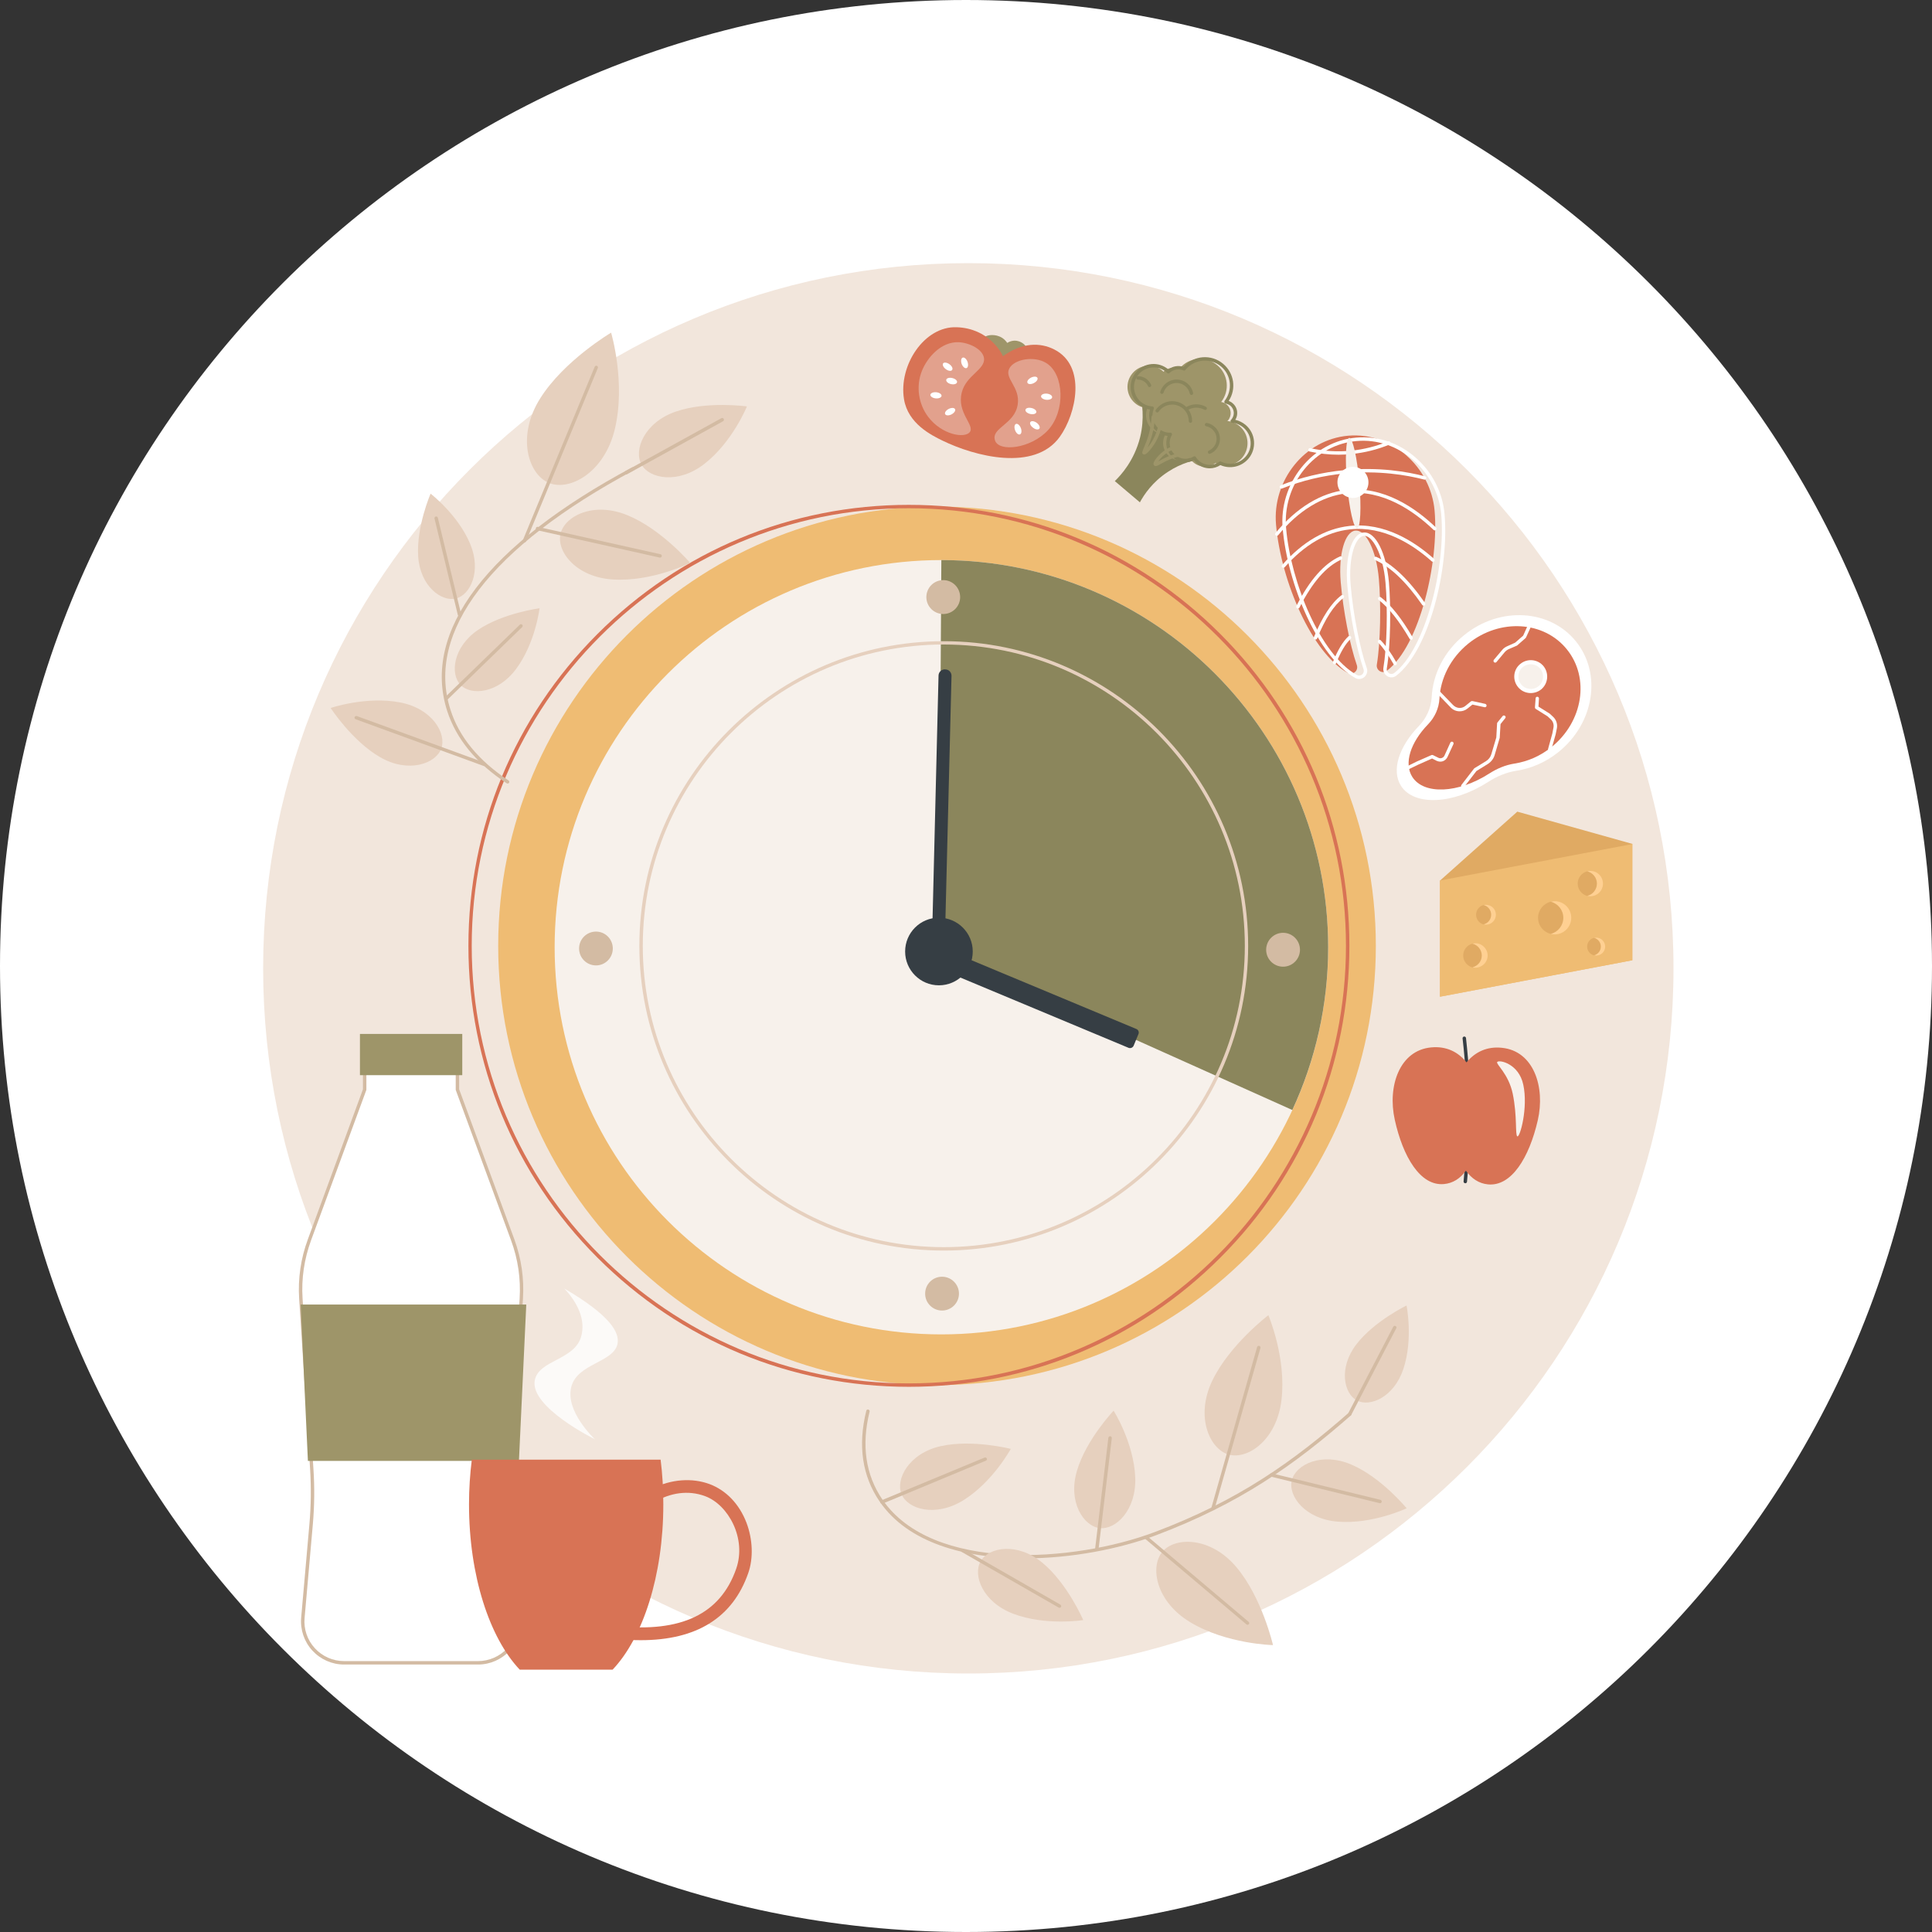 <svg xmlns="http://www.w3.org/2000/svg" xmlns:xlink="http://www.w3.org/1999/xlink" width="100" zoomAndPan="magnify" viewBox="0 0 75 75" height="100" preserveAspectRatio="xMidYMid meet" version="1.0"><rect x="0" y="0" width="75" height="75" fill="#333333" stroke="none"/><defs><clipPath id="ab2c515ae9"><path d="M 37.5 0 C 16.789 0 0 16.789 0 37.5 C 0 58.211 16.789 75 37.5 75 C 58.211 75 75 58.211 75 37.5 C 75 16.789 58.211 0 37.5 0 Z M 37.5 0 " clip-rule="nonzero"/></clipPath><clipPath id="b381fc6941"><path d="M 10.215 10.215 L 64.965 10.215 L 64.965 64.965 L 10.215 64.965 Z M 10.215 10.215 " clip-rule="nonzero"/></clipPath><clipPath id="282d636377"><path d="M 11 40 L 21 40 L 21 64.965 L 11 64.965 Z M 11 40 " clip-rule="nonzero"/></clipPath><clipPath id="2faf0d03fa"><path d="M 18 56 L 26 56 L 26 64.965 L 18 64.965 Z M 18 56 " clip-rule="nonzero"/></clipPath><clipPath id="22b842f948"><path d="M 20.746 50.004 L 24 50.004 L 24 55.898 L 20.746 55.898 Z M 20.746 50.004 " clip-rule="nonzero"/></clipPath><clipPath id="df710ccff7"><path d="M 23.094 55.871 C 23.094 55.871 20.547 54.621 20.762 53.574 C 20.922 52.793 22.297 52.801 22.559 51.891 C 22.746 51.23 22.418 50.566 21.906 50.02 C 23.695 51.066 24.055 51.73 23.973 52.16 C 23.832 52.895 22.406 52.922 22.176 53.844 C 21.934 54.797 23.094 55.871 23.094 55.871 " clip-rule="nonzero"/></clipPath></defs><g clip-path="url(#ab2c515ae9)"><rect x="-7.5" width="90" fill="#ffffff" y="-7.5" height="90" fill-opacity="1"/></g><g clip-path="url(#b381fc6941)"><path fill="#f2e6dc" d="M 64.965 37.59 C 64.965 52.707 52.707 64.965 37.59 64.965 C 22.469 64.965 10.215 52.707 10.215 37.59 C 10.215 22.473 22.469 10.215 37.59 10.215 C 52.707 10.215 64.965 22.473 64.965 37.59 " fill-opacity="1" fill-rule="nonzero"/></g><path fill="#efbc73" d="M 53.41 36.719 C 53.41 46.137 45.785 53.77 36.375 53.77 C 26.969 53.77 19.34 46.137 19.34 36.719 C 19.34 27.301 26.969 19.664 36.375 19.664 C 45.785 19.664 53.41 27.301 53.41 36.719 " fill-opacity="1" fill-rule="nonzero"/><path fill="#d87355" d="M 35.281 19.73 C 25.926 19.73 18.312 27.352 18.312 36.719 C 18.312 46.082 25.926 53.703 35.281 53.703 C 44.641 53.703 52.25 46.082 52.25 36.719 C 52.25 27.352 44.641 19.73 35.281 19.73 Z M 35.281 53.836 C 30.715 53.836 26.422 52.055 23.191 48.82 C 19.961 45.59 18.184 41.289 18.184 36.719 C 18.184 32.145 19.961 27.848 23.191 24.613 C 26.422 21.379 30.715 19.598 35.281 19.598 C 39.852 19.598 44.145 21.379 47.375 24.613 C 50.605 27.848 52.383 32.145 52.383 36.719 C 52.383 41.289 50.605 45.59 47.375 48.82 C 44.145 52.055 39.852 53.836 35.281 53.836 " fill-opacity="1" fill-rule="nonzero"/><path fill="#f7f1eb" d="M 51.559 36.773 C 51.559 45.07 44.836 51.801 36.543 51.801 C 28.254 51.801 21.531 45.07 21.531 36.773 C 21.531 28.473 28.254 21.742 36.543 21.742 C 44.836 21.742 51.559 28.473 51.559 36.773 " fill-opacity="1" fill-rule="nonzero"/><path fill="#8b865c" d="M 50.168 43.09 C 51.059 41.168 51.559 39.027 51.559 36.773 C 51.559 28.473 44.836 21.742 36.543 21.742 L 36.449 36.938 L 50.168 43.09 " fill-opacity="1" fill-rule="nonzero"/><path fill="#e6d0be" d="M 36.637 25.02 C 30.195 25.02 24.953 30.27 24.953 36.719 C 24.953 43.168 30.195 48.414 36.637 48.414 C 43.082 48.414 48.324 43.168 48.324 36.719 C 48.324 30.27 43.082 25.02 36.637 25.02 Z M 36.637 48.547 C 30.121 48.547 24.82 43.242 24.82 36.719 C 24.82 30.195 30.121 24.891 36.637 24.891 C 43.152 24.891 48.453 30.195 48.453 36.719 C 48.453 43.242 43.152 48.547 36.637 48.547 " fill-opacity="1" fill-rule="nonzero"/><path fill="#363e44" d="M 37.762 36.938 C 37.762 37.66 37.172 38.25 36.449 38.25 C 35.723 38.25 35.137 37.66 35.137 36.938 C 35.137 36.211 35.723 35.625 36.449 35.625 C 37.172 35.625 37.762 36.211 37.762 36.938 " fill-opacity="1" fill-rule="nonzero"/><path fill="#363e44" d="M 36.445 36.336 L 36.426 36.336 C 36.293 36.336 36.188 36.223 36.191 36.09 L 36.434 26.223 C 36.438 26.09 36.547 25.984 36.68 25.984 L 36.703 25.988 C 36.836 25.988 36.938 26.102 36.938 26.234 L 36.691 36.102 C 36.691 36.234 36.578 36.34 36.445 36.336 " fill-opacity="1" fill-rule="nonzero"/><path fill="#363e44" d="M 37.078 37.703 L 37.27 37.25 C 37.301 37.176 37.387 37.141 37.465 37.172 L 44.113 39.945 C 44.191 39.977 44.227 40.066 44.195 40.141 L 44.008 40.594 C 43.973 40.672 43.887 40.707 43.809 40.676 L 37.16 37.898 C 37.086 37.867 37.047 37.781 37.078 37.703 " fill-opacity="1" fill-rule="nonzero"/><path fill="#d3bba3" d="M 50.465 36.871 C 50.465 37.23 50.172 37.527 49.809 37.527 C 49.445 37.527 49.152 37.23 49.152 36.871 C 49.152 36.508 49.445 36.211 49.809 36.211 C 50.172 36.211 50.465 36.508 50.465 36.871 " fill-opacity="1" fill-rule="nonzero"/><path fill="#d3bba3" d="M 23.789 36.82 C 23.789 37.184 23.496 37.477 23.137 37.477 C 22.773 37.477 22.48 37.184 22.48 36.82 C 22.48 36.457 22.773 36.164 23.137 36.164 C 23.496 36.164 23.789 36.457 23.789 36.82 " fill-opacity="1" fill-rule="nonzero"/><path fill="#d3bba3" d="M 37.273 23.18 C 37.273 23.539 36.98 23.836 36.617 23.836 C 36.254 23.836 35.961 23.539 35.961 23.18 C 35.961 22.816 36.254 22.52 36.617 22.52 C 36.98 22.52 37.273 22.816 37.273 23.18 " fill-opacity="1" fill-rule="nonzero"/><path fill="#d3bba3" d="M 37.227 50.219 C 37.227 50.582 36.93 50.875 36.57 50.875 C 36.207 50.875 35.914 50.582 35.914 50.219 C 35.914 49.855 36.207 49.562 36.57 49.562 C 36.93 49.562 37.227 49.855 37.227 50.219 " fill-opacity="1" fill-rule="nonzero"/><g clip-path="url(#282d636377)"><path fill="#ffffff" d="M 18.559 64.551 L 13.355 64.551 C 12.414 64.551 11.676 63.742 11.758 62.805 L 12.078 59.16 C 12.141 58.457 12.148 57.746 12.105 57.043 L 11.68 50.414 C 11.629 49.641 11.742 48.863 12.012 48.129 L 14.156 42.297 L 14.156 40.348 L 17.758 40.348 L 17.758 42.297 L 19.902 48.129 C 20.172 48.863 20.285 49.641 20.234 50.414 L 19.812 57.039 C 19.766 57.746 19.773 58.457 19.836 59.16 L 20.156 62.805 C 20.238 63.742 19.5 64.551 18.559 64.551 " fill-opacity="1" fill-rule="nonzero"/><path fill="#d3bba3" d="M 14.223 40.414 L 14.223 42.297 C 14.223 42.305 14.223 42.312 14.219 42.32 L 12.074 48.152 C 11.809 48.883 11.695 49.641 11.746 50.41 L 12.168 57.035 C 12.215 57.742 12.207 58.461 12.145 59.168 L 11.824 62.812 C 11.785 63.238 11.93 63.668 12.223 63.984 C 12.512 64.301 12.926 64.484 13.355 64.484 L 18.559 64.484 C 18.988 64.484 19.402 64.301 19.695 63.984 C 19.984 63.668 20.129 63.238 20.09 62.812 L 19.77 59.168 C 19.707 58.461 19.699 57.742 19.746 57.035 L 20.172 50.41 C 20.219 49.641 20.109 48.883 19.84 48.152 L 17.695 42.32 C 17.695 42.312 17.691 42.305 17.691 42.297 L 17.691 40.414 Z M 18.559 64.617 L 13.355 64.617 C 12.887 64.617 12.441 64.418 12.125 64.074 C 11.809 63.73 11.652 63.266 11.691 62.801 L 12.012 59.156 C 12.074 58.457 12.082 57.746 12.039 57.047 L 11.613 50.418 C 11.562 49.633 11.676 48.852 11.953 48.105 L 14.09 42.285 L 14.09 40.348 C 14.09 40.312 14.121 40.281 14.156 40.281 L 17.758 40.281 C 17.793 40.281 17.824 40.312 17.824 40.348 L 17.824 42.285 L 19.965 48.105 C 20.238 48.852 20.352 49.633 20.301 50.418 L 19.879 57.043 C 19.832 57.746 19.84 58.457 19.902 59.156 L 20.223 62.801 C 20.266 63.266 20.105 63.73 19.789 64.074 C 19.477 64.418 19.027 64.617 18.559 64.617 " fill-opacity="1" fill-rule="nonzero"/></g><path fill="#9e9569" d="M 17.945 41.738 L 13.973 41.738 L 13.973 40.137 L 17.945 40.137 L 17.945 41.738 " fill-opacity="1" fill-rule="nonzero"/><path fill="#9e9569" d="M 20.145 56.711 L 11.953 56.711 L 11.672 50.641 L 20.43 50.641 L 20.145 56.711 " fill-opacity="1" fill-rule="nonzero"/><g clip-path="url(#2faf0d03fa)"><path fill="#d87355" d="M 25.645 56.664 C 25.715 57.219 25.75 57.801 25.75 58.398 C 25.75 61.168 24.957 63.578 23.781 64.816 L 20.176 64.816 C 19.004 63.578 18.207 61.168 18.207 58.398 C 18.207 57.801 18.246 57.219 18.316 56.664 L 25.645 56.664 " fill-opacity="1" fill-rule="nonzero"/></g><path fill="#d87355" d="M 24.875 63.672 C 27.043 63.672 28.445 62.797 29.047 61.066 C 29.25 60.488 29.223 59.758 28.977 59.109 C 28.699 58.387 28.191 57.855 27.547 57.613 C 26.863 57.359 26.051 57.422 25.324 57.785 C 24.566 58.16 23.965 58.82 23.629 59.645 L 24.09 59.832 C 24.598 58.582 26.039 57.582 27.375 58.082 C 28.27 58.414 28.992 59.719 28.578 60.902 C 27.965 62.656 26.453 63.383 23.957 63.125 L 23.906 63.621 C 24.242 63.656 24.566 63.672 24.875 63.672 " fill-opacity="1" fill-rule="nonzero"/><g clip-path="url(#22b842f948)"><g clip-path="url(#df710ccff7)"><path fill="#fcfaf8" d="M 20.547 55.871 L 24.055 55.871 L 24.055 50.02 L 20.547 50.02 Z M 20.547 55.871 " fill-opacity="1" fill-rule="nonzero"/></g></g><path fill="#9e9569" d="M 39.844 13.523 C 39.832 13.391 39.664 13.285 39.551 13.25 C 39.324 13.172 39.129 13.293 39.102 13.312 C 39.062 13.258 38.965 13.121 38.781 13.055 C 38.562 12.969 38.254 12.996 38.156 13.148 C 38.012 13.375 38.301 13.957 38.75 14.094 C 39.262 14.25 39.863 13.785 39.844 13.523 " fill-opacity="1" fill-rule="nonzero"/><path fill="#d87355" d="M 38.934 13.828 C 38.883 13.699 38.383 12.746 37.137 12.703 C 35.879 12.656 34.875 14.188 35.094 15.5 C 35.25 16.449 36.16 16.895 36.582 17.102 C 37.836 17.715 40.156 18.324 41.141 16.957 C 41.781 16.062 42.188 14.207 40.926 13.566 C 40.383 13.289 39.676 13.289 38.934 13.828 " fill-opacity="1" fill-rule="nonzero"/><path fill="#e2a18d" d="M 38.199 13.906 C 38.156 13.562 37.637 13.305 37.219 13.285 C 36.531 13.258 35.996 13.879 35.789 14.398 C 35.547 15 35.66 15.688 36.027 16.176 C 36.559 16.883 37.445 17.027 37.645 16.777 C 37.859 16.504 37.133 16.031 37.336 15.234 C 37.504 14.566 38.254 14.348 38.199 13.906 " fill-opacity="1" fill-rule="nonzero"/><path fill="#e2a18d" d="M 39.176 14.316 C 39.355 13.941 40.148 13.801 40.617 14.094 C 41.316 14.527 41.367 15.961 40.68 16.703 C 40.008 17.422 38.773 17.559 38.625 17.094 C 38.469 16.602 39.391 16.48 39.508 15.699 C 39.609 15.031 38.988 14.691 39.176 14.316 " fill-opacity="1" fill-rule="nonzero"/><path fill="#ffffff" d="M 37.559 14.043 C 37.598 14.156 37.582 14.266 37.52 14.289 C 37.457 14.312 37.375 14.238 37.332 14.129 C 37.293 14.016 37.309 13.906 37.371 13.883 C 37.434 13.859 37.516 13.934 37.559 14.043 " fill-opacity="1" fill-rule="nonzero"/><path fill="#ffffff" d="M 36.719 14.332 C 36.621 14.262 36.574 14.16 36.613 14.105 C 36.652 14.055 36.762 14.07 36.859 14.141 C 36.957 14.211 37 14.309 36.961 14.363 C 36.922 14.418 36.812 14.402 36.719 14.332 " fill-opacity="1" fill-rule="nonzero"/><path fill="#ffffff" d="M 36.969 14.676 C 37.086 14.703 37.168 14.777 37.152 14.84 C 37.137 14.906 37.031 14.938 36.914 14.91 C 36.801 14.883 36.719 14.809 36.734 14.742 C 36.746 14.68 36.855 14.648 36.969 14.676 " fill-opacity="1" fill-rule="nonzero"/><path fill="#ffffff" d="M 36.344 15.227 C 36.465 15.238 36.555 15.301 36.551 15.367 C 36.543 15.434 36.441 15.477 36.324 15.465 C 36.203 15.453 36.113 15.391 36.117 15.324 C 36.125 15.262 36.227 15.215 36.344 15.227 " fill-opacity="1" fill-rule="nonzero"/><path fill="#ffffff" d="M 36.828 15.875 C 36.934 15.82 37.047 15.824 37.074 15.883 C 37.105 15.941 37.043 16.031 36.938 16.086 C 36.832 16.141 36.723 16.137 36.691 16.078 C 36.66 16.02 36.723 15.93 36.828 15.875 " fill-opacity="1" fill-rule="nonzero"/><path fill="#ffffff" d="M 39.406 16.703 C 39.363 16.59 39.379 16.48 39.441 16.457 C 39.504 16.434 39.586 16.508 39.629 16.617 C 39.672 16.73 39.656 16.84 39.594 16.863 C 39.531 16.887 39.445 16.812 39.406 16.703 " fill-opacity="1" fill-rule="nonzero"/><path fill="#ffffff" d="M 40.246 16.414 C 40.34 16.484 40.387 16.586 40.348 16.641 C 40.309 16.691 40.199 16.68 40.105 16.605 C 40.008 16.535 39.961 16.438 40 16.383 C 40.039 16.328 40.148 16.344 40.246 16.414 " fill-opacity="1" fill-rule="nonzero"/><path fill="#ffffff" d="M 39.992 16.07 C 39.875 16.043 39.793 15.969 39.809 15.906 C 39.824 15.84 39.93 15.812 40.047 15.84 C 40.164 15.867 40.246 15.941 40.23 16.004 C 40.215 16.066 40.109 16.098 39.992 16.07 " fill-opacity="1" fill-rule="nonzero"/><path fill="#ffffff" d="M 40.617 15.52 C 40.5 15.508 40.406 15.445 40.414 15.379 C 40.422 15.312 40.523 15.27 40.641 15.281 C 40.758 15.293 40.852 15.355 40.844 15.422 C 40.84 15.484 40.738 15.531 40.617 15.52 " fill-opacity="1" fill-rule="nonzero"/><path fill="#ffffff" d="M 40.133 14.871 C 40.027 14.926 39.918 14.922 39.887 14.863 C 39.855 14.805 39.918 14.715 40.023 14.66 C 40.133 14.605 40.242 14.609 40.273 14.668 C 40.301 14.727 40.242 14.816 40.133 14.871 " fill-opacity="1" fill-rule="nonzero"/><path fill="#d87355" d="M 52.336 16.914 C 50.637 17.062 49.387 18.664 49.535 20.363 C 49.73 22.59 50.938 25.352 52.316 26.121 C 52.516 26.23 52.746 26.035 52.672 25.82 C 52.395 25.023 52.141 23.699 52.047 22.602 C 51.953 21.508 52.211 20.633 52.617 20.598 C 53.027 20.562 53.434 21.379 53.527 22.473 C 53.613 23.461 53.594 24.922 53.449 25.797 C 53.41 26.02 53.664 26.176 53.84 26.039 C 55.125 25.055 55.863 21.805 55.691 19.828 C 55.543 18.129 54.035 16.766 52.336 16.914 " fill-opacity="1" fill-rule="nonzero"/><path fill="#ffffff" d="M 52.66 17.055 Z M 52.664 17.121 C 51.867 17.188 51.141 17.586 50.617 18.238 C 50.105 18.875 49.855 19.699 49.926 20.5 C 50.109 22.617 51.258 25.414 52.672 26.203 C 52.754 26.246 52.832 26.223 52.879 26.184 C 52.922 26.145 52.961 26.07 52.934 25.984 C 52.66 25.195 52.402 23.867 52.305 22.746 C 52.203 21.602 52.477 20.711 52.938 20.672 C 53.398 20.633 53.816 21.465 53.918 22.605 C 53.996 23.523 53.988 25.027 53.836 25.949 C 53.82 26.039 53.871 26.105 53.922 26.137 C 53.973 26.168 54.051 26.18 54.125 26.125 C 55.348 25.188 56.125 21.992 55.949 19.973 C 55.879 19.176 55.488 18.406 54.875 17.867 C 54.246 17.316 53.461 17.051 52.664 17.121 Z M 52.762 26.359 C 52.707 26.359 52.656 26.344 52.609 26.316 C 51.156 25.508 49.98 22.664 49.793 20.508 C 49.719 19.676 49.984 18.82 50.516 18.156 C 51.059 17.477 51.82 17.059 52.652 16.988 C 53.488 16.914 54.309 17.191 54.961 17.77 C 55.602 18.328 56.008 19.129 56.078 19.965 C 56.262 22.059 55.48 25.254 54.203 26.23 C 54.102 26.309 53.965 26.316 53.855 26.25 C 53.742 26.18 53.684 26.055 53.703 25.926 C 53.84 25.109 53.875 23.656 53.785 22.617 C 53.688 21.496 53.273 20.777 52.945 20.801 C 52.621 20.832 52.336 21.613 52.434 22.734 C 52.531 23.844 52.789 25.164 53.059 25.938 C 53.102 26.062 53.062 26.199 52.961 26.285 C 52.902 26.332 52.832 26.359 52.762 26.359 " fill-opacity="1" fill-rule="nonzero"/><path fill="#ffffff" d="M 51.809 25.785 C 51.801 25.785 51.793 25.785 51.781 25.781 C 51.75 25.77 51.734 25.73 51.746 25.695 C 51.93 25.238 52.129 24.906 52.344 24.703 C 52.367 24.68 52.41 24.68 52.438 24.707 C 52.461 24.734 52.461 24.777 52.434 24.801 C 52.234 24.988 52.047 25.305 51.867 25.746 C 51.859 25.773 51.832 25.785 51.809 25.785 " fill-opacity="1" fill-rule="nonzero"/><path fill="#ffffff" d="M 54.16 25.824 C 54.137 25.824 54.113 25.812 54.102 25.789 C 53.898 25.43 53.695 25.145 53.504 24.945 C 53.48 24.922 53.48 24.879 53.508 24.855 C 53.531 24.828 53.574 24.828 53.598 24.855 C 53.797 25.062 54.008 25.355 54.215 25.727 C 54.234 25.758 54.223 25.797 54.191 25.816 C 54.18 25.82 54.172 25.824 54.16 25.824 " fill-opacity="1" fill-rule="nonzero"/><path fill="#ffffff" d="M 51.965 17.652 C 51.586 17.652 51.211 17.609 50.836 17.527 C 50.801 17.52 50.781 17.484 50.789 17.449 C 50.797 17.414 50.832 17.391 50.867 17.398 C 51.391 17.516 51.926 17.547 52.457 17.496 C 52.945 17.445 53.43 17.324 53.887 17.137 C 53.922 17.121 53.961 17.137 53.973 17.172 C 53.988 17.203 53.973 17.242 53.938 17.258 C 53.469 17.453 52.973 17.574 52.469 17.625 C 52.301 17.641 52.133 17.652 51.965 17.652 " fill-opacity="1" fill-rule="nonzero"/><path fill="#ffffff" d="M 49.742 18.969 C 49.715 18.969 49.691 18.953 49.68 18.926 C 49.668 18.895 49.684 18.855 49.719 18.84 C 50.504 18.531 51.336 18.332 52.195 18.25 C 53.523 18.121 54.629 18.309 55.32 18.492 C 55.355 18.5 55.379 18.535 55.367 18.57 C 55.359 18.605 55.324 18.629 55.289 18.617 C 54.605 18.441 53.516 18.254 52.207 18.379 C 51.359 18.461 50.539 18.656 49.766 18.965 C 49.758 18.969 49.75 18.969 49.742 18.969 " fill-opacity="1" fill-rule="nonzero"/><path fill="#ffffff" d="M 49.566 20.801 C 49.551 20.801 49.535 20.797 49.523 20.785 C 49.496 20.762 49.492 20.719 49.516 20.691 C 50.332 19.707 51.281 19.129 52.262 19.02 C 53.711 18.859 54.957 19.723 55.742 20.477 C 55.77 20.5 55.77 20.543 55.746 20.57 C 55.719 20.594 55.68 20.598 55.652 20.57 C 54.883 19.836 53.676 18.992 52.273 19.152 C 51.328 19.258 50.41 19.82 49.617 20.777 C 49.602 20.793 49.586 20.801 49.566 20.801 " fill-opacity="1" fill-rule="nonzero"/><path fill="#ffffff" d="M 49.82 22.043 C 49.805 22.043 49.789 22.039 49.777 22.027 C 49.75 22.004 49.746 21.961 49.773 21.934 C 50.566 21.035 51.445 20.523 52.383 20.418 C 53.746 20.266 54.922 21.027 55.668 21.695 C 55.695 21.719 55.699 21.762 55.676 21.785 C 55.652 21.812 55.609 21.816 55.582 21.793 C 54.855 21.145 53.711 20.402 52.398 20.551 C 51.492 20.652 50.641 21.148 49.871 22.02 C 49.859 22.035 49.84 22.043 49.82 22.043 " fill-opacity="1" fill-rule="nonzero"/><path fill="#ffffff" d="M 50.383 23.621 C 50.375 23.621 50.363 23.621 50.355 23.617 C 50.32 23.598 50.309 23.559 50.324 23.527 C 50.836 22.52 51.406 21.875 52.016 21.602 C 52.051 21.586 52.09 21.602 52.102 21.637 C 52.117 21.668 52.102 21.707 52.07 21.723 C 51.488 21.98 50.941 22.609 50.445 23.586 C 50.434 23.609 50.41 23.621 50.383 23.621 " fill-opacity="1" fill-rule="nonzero"/><path fill="#ffffff" d="M 55.266 23.512 C 55.242 23.512 55.223 23.504 55.211 23.484 C 54.586 22.582 53.969 21.996 53.375 21.738 C 53.34 21.723 53.324 21.684 53.34 21.652 C 53.355 21.617 53.395 21.602 53.426 21.617 C 54.043 21.883 54.68 22.488 55.32 23.41 C 55.34 23.438 55.332 23.48 55.301 23.5 C 55.289 23.508 55.277 23.512 55.266 23.512 " fill-opacity="1" fill-rule="nonzero"/><path fill="#ffffff" d="M 51.066 24.828 C 51.059 24.828 51.051 24.828 51.043 24.824 C 51.008 24.809 50.992 24.77 51.004 24.738 C 51.332 23.945 51.688 23.398 52.074 23.109 C 52.102 23.086 52.141 23.09 52.164 23.121 C 52.188 23.148 52.18 23.191 52.152 23.215 C 51.789 23.488 51.441 24.016 51.129 24.789 C 51.117 24.812 51.094 24.828 51.066 24.828 " fill-opacity="1" fill-rule="nonzero"/><path fill="#ffffff" d="M 54.777 24.836 C 54.754 24.836 54.734 24.824 54.723 24.805 C 54.309 24.094 53.902 23.582 53.52 23.289 C 53.492 23.27 53.488 23.227 53.508 23.199 C 53.531 23.168 53.57 23.164 53.602 23.184 C 54 23.488 54.414 24.012 54.836 24.738 C 54.855 24.77 54.844 24.809 54.812 24.828 C 54.801 24.836 54.789 24.836 54.777 24.836 " fill-opacity="1" fill-rule="nonzero"/><path fill="#f7f1eb" d="M 52.77 18.734 C 52.852 19.707 52.812 20.5 52.684 20.512 C 52.551 20.523 52.375 19.746 52.293 18.777 C 52.207 17.809 52.246 17.012 52.379 17 C 52.508 16.988 52.684 17.766 52.77 18.734 " fill-opacity="1" fill-rule="nonzero"/><path fill="#ffffff" d="M 53.121 18.676 C 53.148 19.008 52.902 19.297 52.574 19.328 C 52.242 19.355 51.949 19.109 51.922 18.777 C 51.891 18.445 52.137 18.156 52.469 18.125 C 52.801 18.098 53.094 18.344 53.121 18.676 " fill-opacity="1" fill-rule="nonzero"/><path fill="#8b865c" d="M 44.258 15.293 C 44.332 15.609 44.441 16.234 44.258 16.98 C 44.031 17.883 43.512 18.449 43.277 18.676 C 43.602 18.949 43.926 19.223 44.25 19.5 C 44.41 19.207 44.738 18.707 45.34 18.316 C 46.371 17.637 47.453 17.766 47.746 17.812 C 47.719 17.629 47.5 16.383 46.336 15.676 C 45.422 15.125 44.504 15.25 44.258 15.293 " fill-opacity="1" fill-rule="nonzero"/><path fill="#9e9569" d="M 48.227 17.762 C 48.531 17.398 48.488 16.855 48.125 16.547 C 47.984 16.426 47.816 16.359 47.645 16.344 C 47.656 16.336 47.664 16.328 47.672 16.32 C 47.828 16.133 47.805 15.859 47.617 15.703 C 47.555 15.648 47.48 15.617 47.406 15.605 C 47.746 15.168 47.684 14.535 47.254 14.176 C 46.82 13.805 46.164 13.863 45.797 14.297 C 45.789 14.305 45.785 14.312 45.777 14.32 C 45.574 14.234 45.332 14.273 45.164 14.43 C 45.152 14.418 45.141 14.406 45.125 14.391 C 44.777 14.098 44.258 14.141 43.965 14.488 C 43.668 14.836 43.715 15.355 44.059 15.648 C 44.199 15.77 44.371 15.832 44.539 15.844 C 44.426 16.133 44.5 16.473 44.75 16.688 C 44.895 16.809 45.07 16.863 45.242 16.859 C 45.082 17.141 45.137 17.5 45.391 17.715 C 45.621 17.91 45.938 17.926 46.18 17.777 C 46.219 17.84 46.266 17.898 46.328 17.949 C 46.574 18.16 46.93 18.164 47.184 17.977 C 47.531 18.152 47.961 18.074 48.227 17.762 " fill-opacity="1" fill-rule="nonzero"/><path fill="#8b865c" d="M 48.414 17.762 Z M 46.371 17.711 C 46.375 17.711 46.379 17.715 46.387 17.715 C 46.402 17.719 46.418 17.73 46.426 17.746 C 46.461 17.805 46.504 17.855 46.559 17.898 C 46.777 18.086 47.098 18.098 47.332 17.926 C 47.352 17.91 47.379 17.906 47.398 17.918 C 47.73 18.082 48.125 18 48.363 17.719 C 48.5 17.559 48.566 17.352 48.547 17.141 C 48.531 16.926 48.43 16.734 48.27 16.598 C 48.145 16.492 47.992 16.426 47.828 16.41 C 47.801 16.41 47.781 16.391 47.773 16.367 C 47.762 16.344 47.77 16.316 47.789 16.301 C 47.793 16.293 47.801 16.285 47.809 16.277 C 47.871 16.199 47.902 16.105 47.895 16.004 C 47.887 15.906 47.84 15.816 47.766 15.75 C 47.711 15.707 47.648 15.68 47.582 15.668 C 47.559 15.664 47.539 15.648 47.531 15.629 C 47.523 15.605 47.527 15.582 47.539 15.562 C 47.859 15.152 47.801 14.562 47.402 14.227 C 46.992 13.883 46.379 13.934 46.035 14.34 L 46.02 14.359 C 46 14.383 45.969 14.391 45.941 14.379 C 45.758 14.301 45.543 14.34 45.398 14.48 C 45.375 14.504 45.332 14.504 45.309 14.477 L 45.301 14.473 C 45.289 14.461 45.281 14.453 45.27 14.441 C 45.117 14.312 44.918 14.25 44.719 14.266 C 44.516 14.281 44.332 14.379 44.203 14.531 C 44.07 14.688 44.008 14.883 44.023 15.086 C 44.043 15.285 44.137 15.469 44.289 15.602 C 44.414 15.703 44.566 15.766 44.73 15.777 C 44.754 15.777 44.773 15.789 44.785 15.809 C 44.797 15.824 44.797 15.848 44.789 15.867 C 44.68 16.137 44.758 16.445 44.98 16.637 C 45.105 16.742 45.266 16.801 45.43 16.797 C 45.457 16.793 45.477 16.809 45.488 16.828 C 45.5 16.848 45.5 16.875 45.488 16.895 C 45.34 17.152 45.398 17.477 45.625 17.664 C 45.824 17.836 46.109 17.859 46.336 17.723 C 46.344 17.715 46.355 17.711 46.371 17.711 Z M 46.961 18.18 C 46.785 18.18 46.613 18.121 46.473 18 C 46.426 17.961 46.383 17.914 46.348 17.867 C 46.082 17.996 45.766 17.961 45.539 17.766 C 45.289 17.559 45.211 17.215 45.328 16.922 C 45.168 16.906 45.02 16.84 44.895 16.738 C 44.652 16.531 44.555 16.203 44.641 15.898 C 44.48 15.875 44.332 15.805 44.207 15.699 C 44.023 15.547 43.914 15.332 43.895 15.094 C 43.875 14.859 43.949 14.629 44.102 14.445 C 44.254 14.266 44.469 14.152 44.707 14.133 C 44.941 14.113 45.172 14.188 45.355 14.34 L 45.355 14.344 C 45.523 14.211 45.746 14.176 45.945 14.242 C 46.34 13.789 47.027 13.738 47.484 14.125 C 47.914 14.488 48 15.102 47.699 15.562 C 47.754 15.586 47.805 15.613 47.848 15.652 C 47.953 15.738 48.016 15.859 48.027 15.996 C 48.035 16.102 48.012 16.207 47.953 16.297 C 48.102 16.332 48.238 16.398 48.355 16.496 C 48.543 16.656 48.66 16.879 48.68 17.129 C 48.699 17.375 48.625 17.617 48.465 17.805 C 48.195 18.121 47.754 18.223 47.375 18.055 C 47.25 18.137 47.105 18.18 46.961 18.18 " fill-opacity="1" fill-rule="nonzero"/><path fill="#9e9569" d="M 44.422 17.645 C 44.406 17.645 44.391 17.641 44.379 17.633 C 44.312 17.594 44.344 17.527 44.406 17.379 C 44.453 17.27 44.523 17.102 44.586 16.898 C 44.652 16.664 44.691 16.422 44.703 16.176 C 44.707 16.141 44.738 16.109 44.773 16.113 C 44.809 16.117 44.836 16.148 44.836 16.184 C 44.824 16.438 44.781 16.691 44.711 16.934 C 44.66 17.113 44.598 17.262 44.551 17.371 C 44.621 17.289 44.703 17.176 44.773 17.043 C 44.871 16.863 44.938 16.668 44.977 16.465 C 44.98 16.426 45.016 16.402 45.051 16.41 C 45.086 16.418 45.109 16.449 45.105 16.488 C 45.066 16.707 44.992 16.914 44.891 17.105 C 44.766 17.336 44.547 17.613 44.445 17.641 C 44.438 17.645 44.43 17.645 44.422 17.645 " fill-opacity="1" fill-rule="nonzero"/><path fill="#9e9569" d="M 44.863 18.094 C 44.836 18.094 44.816 18.082 44.797 18.062 C 44.688 17.934 45.086 17.582 45.09 17.578 C 45.25 17.438 45.438 17.332 45.652 17.27 C 45.688 17.258 45.727 17.277 45.734 17.312 C 45.746 17.348 45.727 17.387 45.691 17.395 C 45.496 17.453 45.32 17.551 45.176 17.676 C 45.082 17.758 45.008 17.848 44.961 17.914 C 44.98 17.902 45 17.891 45.02 17.883 C 45.078 17.852 45.141 17.812 45.211 17.781 C 45.504 17.637 45.84 17.551 46.207 17.527 C 46.242 17.527 46.277 17.555 46.277 17.59 C 46.281 17.625 46.254 17.656 46.215 17.66 C 45.867 17.684 45.547 17.762 45.27 17.898 C 45.203 17.93 45.141 17.965 45.086 17.996 C 44.984 18.051 44.914 18.094 44.863 18.094 " fill-opacity="1" fill-rule="nonzero"/><path fill="#8b865c" d="M 46.215 16.414 C 46.176 16.414 46.148 16.383 46.148 16.348 C 46.148 16.285 46.137 16.227 46.121 16.168 C 46.074 16.004 45.965 15.867 45.812 15.785 C 45.664 15.703 45.488 15.684 45.324 15.734 C 45.184 15.773 45.059 15.863 44.977 15.984 C 44.957 16.016 44.914 16.023 44.887 16 C 44.855 15.98 44.848 15.941 44.867 15.91 C 44.969 15.766 45.117 15.656 45.289 15.605 C 45.484 15.547 45.695 15.57 45.875 15.668 C 46.059 15.77 46.188 15.93 46.246 16.129 C 46.27 16.199 46.277 16.273 46.277 16.348 C 46.281 16.383 46.25 16.414 46.215 16.414 " fill-opacity="1" fill-rule="nonzero"/><path fill="#8b865c" d="M 46.047 15.945 C 46.027 15.945 46.004 15.934 45.992 15.918 C 45.973 15.887 45.98 15.844 46.012 15.824 C 46.055 15.797 46.105 15.77 46.156 15.75 C 46.371 15.664 46.613 15.68 46.816 15.793 C 46.848 15.809 46.859 15.852 46.844 15.883 C 46.824 15.914 46.785 15.926 46.754 15.906 C 46.582 15.812 46.383 15.801 46.203 15.871 C 46.16 15.891 46.121 15.91 46.086 15.934 C 46.074 15.941 46.059 15.945 46.047 15.945 " fill-opacity="1" fill-rule="nonzero"/><path fill="#8b865c" d="M 46.254 15.332 C 46.223 15.332 46.195 15.312 46.188 15.281 C 46.137 15.039 45.922 14.867 45.676 14.867 C 45.441 14.867 45.234 15.02 45.168 15.242 C 45.16 15.277 45.121 15.301 45.086 15.289 C 45.051 15.277 45.031 15.242 45.043 15.207 C 45.125 14.93 45.383 14.734 45.676 14.734 C 45.984 14.734 46.254 14.953 46.316 15.254 C 46.324 15.289 46.301 15.324 46.266 15.332 C 46.262 15.332 46.258 15.332 46.254 15.332 " fill-opacity="1" fill-rule="nonzero"/><path fill="#8b865c" d="M 46.953 17.617 C 46.93 17.617 46.906 17.602 46.895 17.578 C 46.879 17.543 46.895 17.508 46.93 17.492 C 46.973 17.473 47.012 17.449 47.047 17.418 C 47.258 17.242 47.289 16.93 47.113 16.719 C 47.039 16.629 46.938 16.57 46.828 16.547 C 46.789 16.543 46.766 16.508 46.773 16.473 C 46.781 16.434 46.816 16.414 46.852 16.418 C 46.992 16.445 47.121 16.523 47.215 16.633 C 47.32 16.762 47.371 16.926 47.355 17.094 C 47.34 17.262 47.262 17.41 47.133 17.52 C 47.086 17.559 47.035 17.59 46.98 17.613 C 46.973 17.617 46.965 17.617 46.953 17.617 " fill-opacity="1" fill-rule="nonzero"/><path fill="#8b865c" d="M 44.625 15.027 C 44.602 15.027 44.578 15.012 44.566 14.988 C 44.508 14.863 44.398 14.777 44.27 14.746 C 44.242 14.742 44.211 14.738 44.18 14.738 C 44.145 14.738 44.113 14.711 44.113 14.672 C 44.113 14.637 44.145 14.605 44.18 14.605 C 44.223 14.605 44.258 14.609 44.301 14.617 C 44.469 14.656 44.609 14.77 44.684 14.934 C 44.699 14.965 44.688 15.004 44.652 15.02 C 44.645 15.023 44.633 15.027 44.625 15.027 " fill-opacity="1" fill-rule="nonzero"/><path fill="#efbc73" d="M 63.367 37.277 L 55.906 38.691 L 55.906 34.18 L 63.367 32.766 L 63.367 37.277 " fill-opacity="1" fill-rule="nonzero"/><path fill="#e0aa63" d="M 55.906 34.18 L 58.902 31.508 L 63.375 32.762 L 55.906 38.691 L 55.906 34.18 " fill-opacity="1" fill-rule="nonzero"/><path fill="#efbc73" d="M 55.906 34.18 L 63.367 32.766 L 63.367 37.277 L 55.906 38.691 L 55.906 34.18 " fill-opacity="1" fill-rule="nonzero"/><path fill="#e0aa63" d="M 62.094 34.301 C 62.086 34.457 62.078 34.637 61.777 34.762 C 61.738 34.777 61.656 34.789 61.621 34.781 C 61.406 34.727 61.246 34.535 61.246 34.301 C 61.246 34.07 61.406 33.875 61.621 33.824 C 61.66 33.816 61.711 33.816 61.75 33.828 C 62.023 33.93 62.102 34.137 62.094 34.301 " fill-opacity="1" fill-rule="nonzero"/><path fill="#ffd092" d="M 61.734 33.809 C 61.695 33.809 61.656 33.816 61.617 33.824 C 61.832 33.879 61.992 34.07 61.992 34.301 C 61.992 34.531 61.832 34.727 61.617 34.777 C 61.656 34.789 61.695 34.793 61.734 34.793 C 62.008 34.793 62.227 34.574 62.227 34.301 C 62.227 34.031 62.008 33.809 61.734 33.809 " fill-opacity="1" fill-rule="nonzero"/><path fill="#e0aa63" d="M 60.824 35.629 C 60.812 35.832 60.801 36.066 60.406 36.23 C 60.355 36.25 60.25 36.266 60.203 36.254 C 59.918 36.188 59.707 35.934 59.707 35.629 C 59.707 35.324 59.922 35.07 60.203 35.004 C 60.254 34.992 60.32 34.992 60.371 35.012 C 60.73 35.141 60.832 35.414 60.824 35.629 " fill-opacity="1" fill-rule="nonzero"/><path fill="#ffd092" d="M 60.352 34.984 C 60.301 34.984 60.246 34.992 60.199 35.004 C 60.48 35.074 60.688 35.328 60.688 35.629 C 60.688 35.93 60.48 36.184 60.199 36.254 C 60.246 36.266 60.301 36.273 60.352 36.273 C 60.707 36.273 60.996 35.984 60.996 35.629 C 60.996 35.273 60.707 34.984 60.352 34.984 " fill-opacity="1" fill-rule="nonzero"/><path fill="#e0aa63" d="M 57.969 35.508 C 57.961 35.633 57.957 35.773 57.719 35.871 C 57.688 35.883 57.625 35.891 57.594 35.887 C 57.426 35.844 57.301 35.691 57.301 35.508 C 57.301 35.328 57.426 35.172 57.598 35.133 C 57.625 35.125 57.668 35.129 57.695 35.137 C 57.914 35.215 57.973 35.379 57.969 35.508 " fill-opacity="1" fill-rule="nonzero"/><path fill="#ffd092" d="M 57.684 35.125 C 57.652 35.125 57.621 35.129 57.594 35.133 C 57.762 35.176 57.887 35.328 57.887 35.508 C 57.887 35.691 57.762 35.844 57.594 35.883 C 57.621 35.891 57.652 35.895 57.684 35.895 C 57.898 35.895 58.07 35.723 58.07 35.508 C 58.07 35.297 57.898 35.125 57.684 35.125 " fill-opacity="1" fill-rule="nonzero"/><path fill="#e0aa63" d="M 57.621 37.094 C 57.613 37.242 57.605 37.414 57.312 37.539 C 57.277 37.551 57.199 37.562 57.164 37.555 C 56.957 37.504 56.801 37.316 56.801 37.094 C 56.801 36.867 56.957 36.68 57.164 36.633 C 57.199 36.621 57.254 36.625 57.289 36.637 C 57.555 36.734 57.629 36.934 57.621 37.094 " fill-opacity="1" fill-rule="nonzero"/><path fill="#ffd092" d="M 57.273 36.617 C 57.234 36.617 57.199 36.625 57.16 36.633 C 57.367 36.684 57.523 36.871 57.523 37.094 C 57.523 37.316 57.367 37.5 57.16 37.551 C 57.199 37.562 57.234 37.566 57.273 37.566 C 57.535 37.566 57.75 37.355 57.75 37.094 C 57.75 36.832 57.535 36.617 57.273 36.617 " fill-opacity="1" fill-rule="nonzero"/><path fill="#e0aa63" d="M 62.215 36.746 C 62.211 36.855 62.207 36.984 61.988 37.074 C 61.965 37.086 61.906 37.094 61.879 37.086 C 61.727 37.051 61.613 36.91 61.613 36.746 C 61.613 36.582 61.727 36.441 61.883 36.406 C 61.906 36.402 61.945 36.402 61.973 36.41 C 62.168 36.48 62.223 36.629 62.215 36.746 " fill-opacity="1" fill-rule="nonzero"/><path fill="#ffd092" d="M 61.961 36.398 C 61.934 36.398 61.906 36.402 61.879 36.406 C 62.031 36.445 62.145 36.582 62.145 36.746 C 62.145 36.91 62.031 37.047 61.879 37.086 C 61.906 37.09 61.934 37.094 61.961 37.094 C 62.156 37.094 62.312 36.941 62.312 36.746 C 62.312 36.555 62.156 36.398 61.961 36.398 " fill-opacity="1" fill-rule="nonzero"/><path fill="#363e44" d="M 56.883 45.934 L 56.879 45.934 C 56.84 45.93 56.812 45.898 56.816 45.863 C 56.898 45.035 56.941 44.195 56.945 43.363 C 56.949 42.352 56.895 41.324 56.777 40.312 C 56.773 40.277 56.801 40.242 56.836 40.238 C 56.875 40.234 56.906 40.262 56.91 40.297 C 57.023 41.312 57.082 42.344 57.078 43.367 C 57.074 44.199 57.031 45.043 56.949 45.875 C 56.945 45.91 56.918 45.934 56.883 45.934 " fill-opacity="1" fill-rule="nonzero"/><path fill="#d87355" d="M 58.309 40.676 C 57.734 40.613 57.266 40.832 56.93 41.242 C 56.602 40.828 56.137 40.605 55.559 40.66 C 54.332 40.773 53.855 42.164 54.145 43.469 C 54.461 44.906 55.137 46.051 56.055 45.965 C 56.402 45.934 56.688 45.75 56.906 45.445 C 57.125 45.75 57.406 45.941 57.758 45.977 C 58.676 46.07 59.363 44.934 59.695 43.496 C 59.996 42.195 59.535 40.801 58.309 40.676 " fill-opacity="1" fill-rule="nonzero"/><path fill="#f7f1eb" d="M 58.121 41.227 C 58.059 41.305 58.559 41.68 58.723 42.453 C 58.906 43.336 58.812 44.066 58.902 44.113 C 59.004 44.172 59.328 43 59.133 42.105 C 58.957 41.285 58.195 41.129 58.121 41.227 " fill-opacity="1" fill-rule="nonzero"/><path fill="#ffffff" d="M 60.504 29.191 C 61.887 28.078 62.191 26.156 61.18 24.902 C 60.172 23.648 58.23 23.531 56.848 24.648 C 56.059 25.281 55.621 26.18 55.578 27.066 C 55.555 27.492 55.367 27.891 55.07 28.195 C 54.309 28.988 54.004 29.906 54.387 30.508 C 54.895 31.297 56.406 31.23 57.762 30.359 L 57.77 30.355 C 58.105 30.137 58.48 29.98 58.879 29.918 C 59.445 29.828 60.012 29.59 60.504 29.191 " fill-opacity="1" fill-rule="nonzero"/><path fill="#d87355" d="M 60.23 29 C 61.453 28.016 61.723 26.32 60.828 25.211 C 59.938 24.102 58.223 24 57 24.984 C 56.305 25.547 55.918 26.34 55.879 27.121 C 55.859 27.5 55.695 27.852 55.434 28.121 C 54.758 28.82 54.488 29.633 54.828 30.164 C 55.277 30.859 56.609 30.801 57.809 30.031 L 57.816 30.027 C 58.113 29.836 58.445 29.695 58.797 29.641 C 59.297 29.562 59.797 29.352 60.23 29 " fill-opacity="1" fill-rule="nonzero"/><path fill="#ffffff" d="M 59.824 26.766 C 59.547 26.984 59.145 26.941 58.926 26.668 C 58.703 26.391 58.746 25.988 59.023 25.77 C 59.297 25.547 59.699 25.59 59.922 25.863 C 60.141 26.141 60.098 26.543 59.824 26.766 " fill-opacity="1" fill-rule="nonzero"/><path fill="#f7f1eb" d="M 59.723 26.641 C 59.516 26.805 59.215 26.773 59.051 26.566 C 58.883 26.359 58.914 26.059 59.121 25.891 C 59.328 25.727 59.629 25.758 59.797 25.965 C 59.961 26.172 59.93 26.473 59.723 26.641 " fill-opacity="1" fill-rule="nonzero"/><path fill="#ffffff" d="M 56.785 30.574 C 56.773 30.574 56.758 30.57 56.746 30.562 C 56.715 30.539 56.711 30.496 56.734 30.469 L 57.219 29.84 C 57.223 29.832 57.23 29.828 57.234 29.824 L 57.688 29.547 C 57.789 29.484 57.863 29.387 57.895 29.273 L 58.086 28.629 L 58.117 28.078 C 58.121 28.066 58.125 28.051 58.133 28.043 L 58.332 27.797 C 58.352 27.77 58.395 27.766 58.422 27.789 C 58.453 27.812 58.457 27.852 58.434 27.879 L 58.25 28.109 L 58.219 28.645 C 58.219 28.648 58.219 28.652 58.215 28.656 L 58.023 29.309 C 57.98 29.457 57.883 29.578 57.754 29.66 L 57.316 29.93 L 56.836 30.551 C 56.824 30.566 56.805 30.574 56.785 30.574 " fill-opacity="1" fill-rule="nonzero"/><path fill="#ffffff" d="M 56.664 27.613 C 56.539 27.613 56.414 27.566 56.32 27.469 L 55.816 26.945 C 55.793 26.918 55.793 26.879 55.816 26.852 C 55.844 26.828 55.887 26.828 55.91 26.855 L 56.414 27.375 C 56.543 27.504 56.742 27.52 56.883 27.406 L 57.102 27.227 C 57.117 27.215 57.141 27.211 57.16 27.215 L 57.656 27.324 C 57.691 27.332 57.715 27.371 57.707 27.406 C 57.699 27.441 57.664 27.461 57.629 27.453 L 57.16 27.352 L 56.965 27.508 C 56.879 27.578 56.77 27.613 56.664 27.613 " fill-opacity="1" fill-rule="nonzero"/><path fill="#ffffff" d="M 58.043 25.723 C 58.027 25.723 58.016 25.719 58 25.707 C 57.973 25.684 57.969 25.645 57.992 25.613 L 58.309 25.238 C 58.363 25.168 58.438 25.117 58.52 25.082 L 58.816 24.949 L 59.129 24.676 L 59.289 24.32 C 59.305 24.289 59.344 24.273 59.379 24.289 C 59.41 24.305 59.426 24.344 59.41 24.375 L 59.242 24.742 C 59.238 24.75 59.234 24.758 59.227 24.766 L 58.898 25.055 C 58.891 25.059 58.887 25.062 58.879 25.066 L 58.57 25.199 C 58.508 25.227 58.453 25.27 58.41 25.32 L 58.094 25.699 C 58.082 25.715 58.062 25.723 58.043 25.723 " fill-opacity="1" fill-rule="nonzero"/><path fill="#ffffff" d="M 60.16 29.148 C 60.156 29.148 60.148 29.148 60.145 29.148 C 60.109 29.137 60.086 29.102 60.098 29.066 L 60.262 28.473 L 60.305 28.246 C 60.328 28.129 60.289 28.004 60.199 27.922 L 60.078 27.809 L 59.617 27.52 C 59.598 27.508 59.586 27.484 59.586 27.461 L 59.613 27.109 C 59.613 27.07 59.645 27.047 59.68 27.047 C 59.719 27.051 59.746 27.082 59.742 27.117 L 59.723 27.43 L 60.152 27.699 C 60.156 27.703 60.16 27.707 60.164 27.707 L 60.289 27.824 C 60.414 27.938 60.469 28.109 60.438 28.27 L 60.391 28.504 L 60.223 29.102 C 60.215 29.129 60.191 29.148 60.16 29.148 " fill-opacity="1" fill-rule="nonzero"/><path fill="#ffffff" d="M 54.625 29.887 C 54.602 29.887 54.578 29.875 54.566 29.852 C 54.547 29.816 54.562 29.777 54.594 29.762 L 55 29.562 L 55.57 29.312 C 55.586 29.305 55.609 29.305 55.625 29.312 L 55.832 29.414 C 55.875 29.438 55.922 29.441 55.969 29.426 C 56.016 29.41 56.055 29.375 56.074 29.332 L 56.301 28.832 C 56.316 28.797 56.355 28.781 56.391 28.797 C 56.422 28.812 56.438 28.852 56.422 28.887 L 56.191 29.387 C 56.156 29.461 56.094 29.52 56.012 29.551 C 55.934 29.578 55.848 29.57 55.77 29.535 L 55.594 29.445 L 55.055 29.684 L 54.652 29.879 C 54.645 29.883 54.633 29.887 54.625 29.887 " fill-opacity="1" fill-rule="nonzero"/><path fill="#d3bba3" d="M 19.703 30.418 C 19.691 30.418 19.68 30.414 19.668 30.406 C 18.484 29.629 17.711 28.684 17.359 27.598 C 16.367 24.508 18.918 21.152 24.535 18.145 C 24.566 18.125 24.605 18.137 24.625 18.172 C 24.641 18.203 24.629 18.242 24.598 18.258 C 19.043 21.234 16.516 24.535 17.488 27.555 C 17.824 28.613 18.586 29.535 19.742 30.297 C 19.77 30.316 19.781 30.359 19.762 30.391 C 19.746 30.406 19.727 30.418 19.703 30.418 " fill-opacity="1" fill-rule="nonzero"/><path fill="#e6d0be" d="M 23.797 22.496 C 22.375 22.41 21.602 21.422 21.758 20.73 C 21.91 20.039 23.035 19.457 24.355 20 C 25.668 20.535 26.793 21.852 26.793 21.852 C 26.793 21.852 25.316 22.59 23.797 22.496 " fill-opacity="1" fill-rule="nonzero"/><path fill="#d3bba3" d="M 25.625 21.645 C 25.621 21.645 25.617 21.645 25.609 21.645 L 20.848 20.582 C 20.812 20.574 20.793 20.539 20.801 20.504 C 20.809 20.469 20.844 20.445 20.879 20.453 L 25.641 21.516 C 25.676 21.523 25.695 21.559 25.688 21.594 C 25.684 21.625 25.656 21.645 25.625 21.645 " fill-opacity="1" fill-rule="nonzero"/><path fill="#e6d0be" d="M 20.027 25.98 C 19.32 26.926 18.285 27.008 17.879 26.59 C 17.469 26.168 17.578 25.125 18.551 24.457 C 19.52 23.797 20.945 23.613 20.945 23.613 C 20.945 23.613 20.785 24.969 20.027 25.98 " fill-opacity="1" fill-rule="nonzero"/><path fill="#d3bba3" d="M 17.324 27.18 C 17.309 27.18 17.289 27.172 17.277 27.156 C 17.254 27.133 17.254 27.09 17.277 27.066 L 20.18 24.25 C 20.203 24.223 20.246 24.227 20.27 24.25 C 20.297 24.277 20.297 24.32 20.27 24.344 L 17.371 27.16 C 17.359 27.172 17.34 27.18 17.324 27.18 " fill-opacity="1" fill-rule="nonzero"/><path fill="#e6d0be" d="M 23.867 16.66 C 23.461 18.355 22.105 19.078 21.309 18.746 C 20.508 18.418 20.039 16.938 20.973 15.461 C 21.898 13.992 23.723 12.914 23.723 12.914 C 23.723 12.914 24.301 14.848 23.867 16.66 " fill-opacity="1" fill-rule="nonzero"/><path fill="#d3bba3" d="M 20.363 21.055 C 20.355 21.055 20.344 21.051 20.336 21.051 C 20.305 21.035 20.289 20.996 20.301 20.961 L 23.086 14.238 C 23.102 14.203 23.141 14.188 23.172 14.203 C 23.207 14.215 23.223 14.254 23.207 14.289 L 20.422 21.012 C 20.414 21.039 20.387 21.055 20.363 21.055 " fill-opacity="1" fill-rule="nonzero"/><path fill="#e6d0be" d="M 15.543 27.27 C 16.785 27.512 17.344 28.473 17.129 29.062 C 16.914 29.648 15.855 30.027 14.762 29.398 C 13.672 28.773 12.836 27.484 12.836 27.484 C 12.836 27.484 14.219 27.012 15.543 27.27 " fill-opacity="1" fill-rule="nonzero"/><path fill="#d3bba3" d="M 18.809 29.742 C 18.801 29.742 18.793 29.738 18.785 29.738 L 13.809 27.922 C 13.773 27.91 13.754 27.871 13.766 27.84 C 13.781 27.805 13.816 27.785 13.852 27.797 L 18.832 29.613 C 18.867 29.625 18.883 29.664 18.871 29.699 C 18.863 29.723 18.836 29.742 18.809 29.742 " fill-opacity="1" fill-rule="nonzero"/><path fill="#e6d0be" d="M 27.344 18.008 C 26.328 18.801 25.211 18.59 24.902 18.031 C 24.59 17.473 25.008 16.402 26.227 15.98 C 27.441 15.559 28.996 15.777 28.996 15.777 C 28.996 15.777 28.434 17.16 27.344 18.008 " fill-opacity="1" fill-rule="nonzero"/><path fill="#d3bba3" d="M 24.309 18.418 C 24.285 18.418 24.262 18.406 24.25 18.383 C 24.23 18.352 24.242 18.312 24.273 18.293 L 28.004 16.234 C 28.035 16.215 28.078 16.227 28.094 16.262 C 28.113 16.293 28.102 16.332 28.07 16.352 L 24.34 18.41 C 24.328 18.418 24.316 18.418 24.309 18.418 " fill-opacity="1" fill-rule="nonzero"/><path fill="#e6d0be" d="M 18.254 21.117 C 18.699 22.184 18.254 23.102 17.695 23.234 C 17.141 23.371 16.312 22.758 16.234 21.605 C 16.156 20.457 16.715 19.164 16.715 19.164 C 16.715 19.164 17.777 19.977 18.254 21.117 " fill-opacity="1" fill-rule="nonzero"/><path fill="#d3bba3" d="M 17.836 23.926 C 17.809 23.926 17.781 23.906 17.773 23.875 L 16.867 20.129 C 16.859 20.094 16.883 20.059 16.918 20.051 C 16.953 20.043 16.988 20.062 16.996 20.098 L 17.902 23.848 C 17.91 23.883 17.887 23.918 17.852 23.926 C 17.848 23.926 17.844 23.926 17.836 23.926 " fill-opacity="1" fill-rule="nonzero"/><path fill="#d3bba3" d="M 39.777 60.496 C 37.477 60.496 35.25 59.906 34.145 58.285 C 33.469 57.297 33.297 56.113 33.629 54.766 C 33.637 54.73 33.672 54.707 33.707 54.719 C 33.742 54.727 33.766 54.762 33.758 54.797 C 33.434 56.105 33.602 57.254 34.254 58.211 C 36.195 61.055 41.699 60.648 44.812 59.48 C 48.086 58.25 50.191 56.738 52.352 54.848 C 52.379 54.824 52.422 54.828 52.445 54.855 C 52.469 54.883 52.465 54.926 52.438 54.949 C 50.27 56.848 48.148 58.367 44.859 59.605 C 43.469 60.125 41.602 60.496 39.777 60.496 " fill-opacity="1" fill-rule="nonzero"/><path fill="#e6d0be" d="M 51.93 59.07 C 50.664 58.969 49.996 58.078 50.148 57.465 C 50.297 56.855 51.309 56.355 52.469 56.859 C 53.629 57.359 54.605 58.551 54.605 58.551 C 54.605 58.551 53.281 59.18 51.93 59.07 " fill-opacity="1" fill-rule="nonzero"/><path fill="#d3bba3" d="M 53.57 58.355 C 53.566 58.355 53.562 58.352 53.555 58.352 L 49.34 57.324 C 49.305 57.316 49.281 57.281 49.289 57.246 C 49.301 57.211 49.336 57.188 49.371 57.195 L 53.586 58.223 C 53.621 58.234 53.645 58.27 53.637 58.305 C 53.629 58.336 53.602 58.355 53.57 58.355 " fill-opacity="1" fill-rule="nonzero"/><path fill="#e6d0be" d="M 49.746 54.355 C 49.562 55.898 48.438 56.676 47.695 56.465 C 46.957 56.254 46.391 54.992 47.062 53.594 C 47.734 52.199 49.238 51.055 49.238 51.055 C 49.238 51.055 49.945 52.707 49.746 54.355 " fill-opacity="1" fill-rule="nonzero"/><path fill="#d3bba3" d="M 47.09 58.609 C 47.086 58.609 47.078 58.609 47.074 58.605 C 47.039 58.598 47.016 58.562 47.027 58.527 L 48.801 52.293 C 48.812 52.258 48.848 52.238 48.883 52.246 C 48.918 52.258 48.938 52.293 48.93 52.328 L 47.152 58.562 C 47.145 58.59 47.121 58.609 47.09 58.609 " fill-opacity="1" fill-rule="nonzero"/><path fill="#e6d0be" d="M 54.477 53.148 C 54.113 54.238 53.184 54.633 52.676 54.367 C 52.172 54.105 51.953 53.105 52.648 52.195 C 53.344 51.285 54.602 50.68 54.602 50.68 C 54.602 50.68 54.867 51.984 54.477 53.148 " fill-opacity="1" fill-rule="nonzero"/><path fill="#d3bba3" d="M 52.395 54.965 C 52.387 54.965 52.375 54.961 52.363 54.957 C 52.332 54.941 52.32 54.902 52.336 54.867 L 54.086 51.504 C 54.105 51.473 54.145 51.457 54.176 51.477 C 54.207 51.492 54.223 51.531 54.203 51.562 L 52.453 54.93 C 52.441 54.953 52.418 54.965 52.395 54.965 " fill-opacity="1" fill-rule="nonzero"/><path fill="#e6d0be" d="M 46.203 62.973 C 44.871 62.172 44.629 60.824 45.125 60.238 C 45.621 59.648 47.004 59.652 48 60.84 C 48.996 62.023 49.418 63.863 49.418 63.863 C 49.418 63.863 47.621 63.828 46.203 62.973 " fill-opacity="1" fill-rule="nonzero"/><path fill="#d3bba3" d="M 48.43 63.074 C 48.414 63.074 48.398 63.07 48.387 63.059 L 44.434 59.719 C 44.406 59.695 44.402 59.656 44.426 59.629 C 44.449 59.602 44.488 59.598 44.52 59.621 L 48.473 62.961 C 48.5 62.984 48.504 63.023 48.48 63.051 C 48.465 63.066 48.449 63.074 48.43 63.074 " fill-opacity="1" fill-rule="nonzero"/><path fill="#e6d0be" d="M 44.07 57.355 C 44.117 58.625 43.312 59.395 42.688 59.32 C 42.062 59.246 41.445 58.305 41.809 57.09 C 42.168 55.879 43.23 54.762 43.23 54.762 C 43.23 54.762 44.016 56 44.07 57.355 " fill-opacity="1" fill-rule="nonzero"/><path fill="#d3bba3" d="M 42.578 60.199 L 42.57 60.199 C 42.535 60.195 42.508 60.16 42.512 60.125 L 43.027 55.812 C 43.031 55.777 43.066 55.75 43.102 55.754 C 43.137 55.758 43.164 55.793 43.16 55.828 L 42.645 60.141 C 42.641 60.176 42.613 60.199 42.578 60.199 " fill-opacity="1" fill-rule="nonzero"/><path fill="#e6d0be" d="M 37.387 58.246 C 36.305 58.91 35.238 58.586 34.996 58.004 C 34.758 57.426 35.277 56.422 36.512 56.141 C 37.746 55.863 39.238 56.246 39.238 56.246 C 39.238 56.246 38.539 57.535 37.387 58.246 " fill-opacity="1" fill-rule="nonzero"/><path fill="#d3bba3" d="M 34.238 58.375 C 34.211 58.375 34.188 58.359 34.176 58.332 C 34.164 58.301 34.18 58.262 34.211 58.246 L 38.223 56.582 C 38.258 56.57 38.293 56.586 38.309 56.617 C 38.324 56.652 38.305 56.691 38.273 56.703 L 34.262 58.371 C 34.254 58.375 34.246 58.375 34.238 58.375 " fill-opacity="1" fill-rule="nonzero"/><path fill="#e6d0be" d="M 39.332 62.645 C 38.148 62.195 37.754 61.148 38.07 60.605 C 38.383 60.059 39.492 59.859 40.469 60.668 C 41.441 61.473 42.051 62.891 42.051 62.891 C 42.051 62.891 40.602 63.125 39.332 62.645 " fill-opacity="1" fill-rule="nonzero"/><path fill="#d3bba3" d="M 41.129 62.414 C 41.117 62.414 41.105 62.414 41.098 62.406 L 37.332 60.246 C 37.301 60.227 37.289 60.188 37.309 60.156 C 37.328 60.125 37.367 60.113 37.398 60.129 L 41.164 62.293 C 41.195 62.312 41.203 62.352 41.188 62.383 C 41.176 62.402 41.152 62.414 41.129 62.414 " fill-opacity="1" fill-rule="nonzero"/></svg>